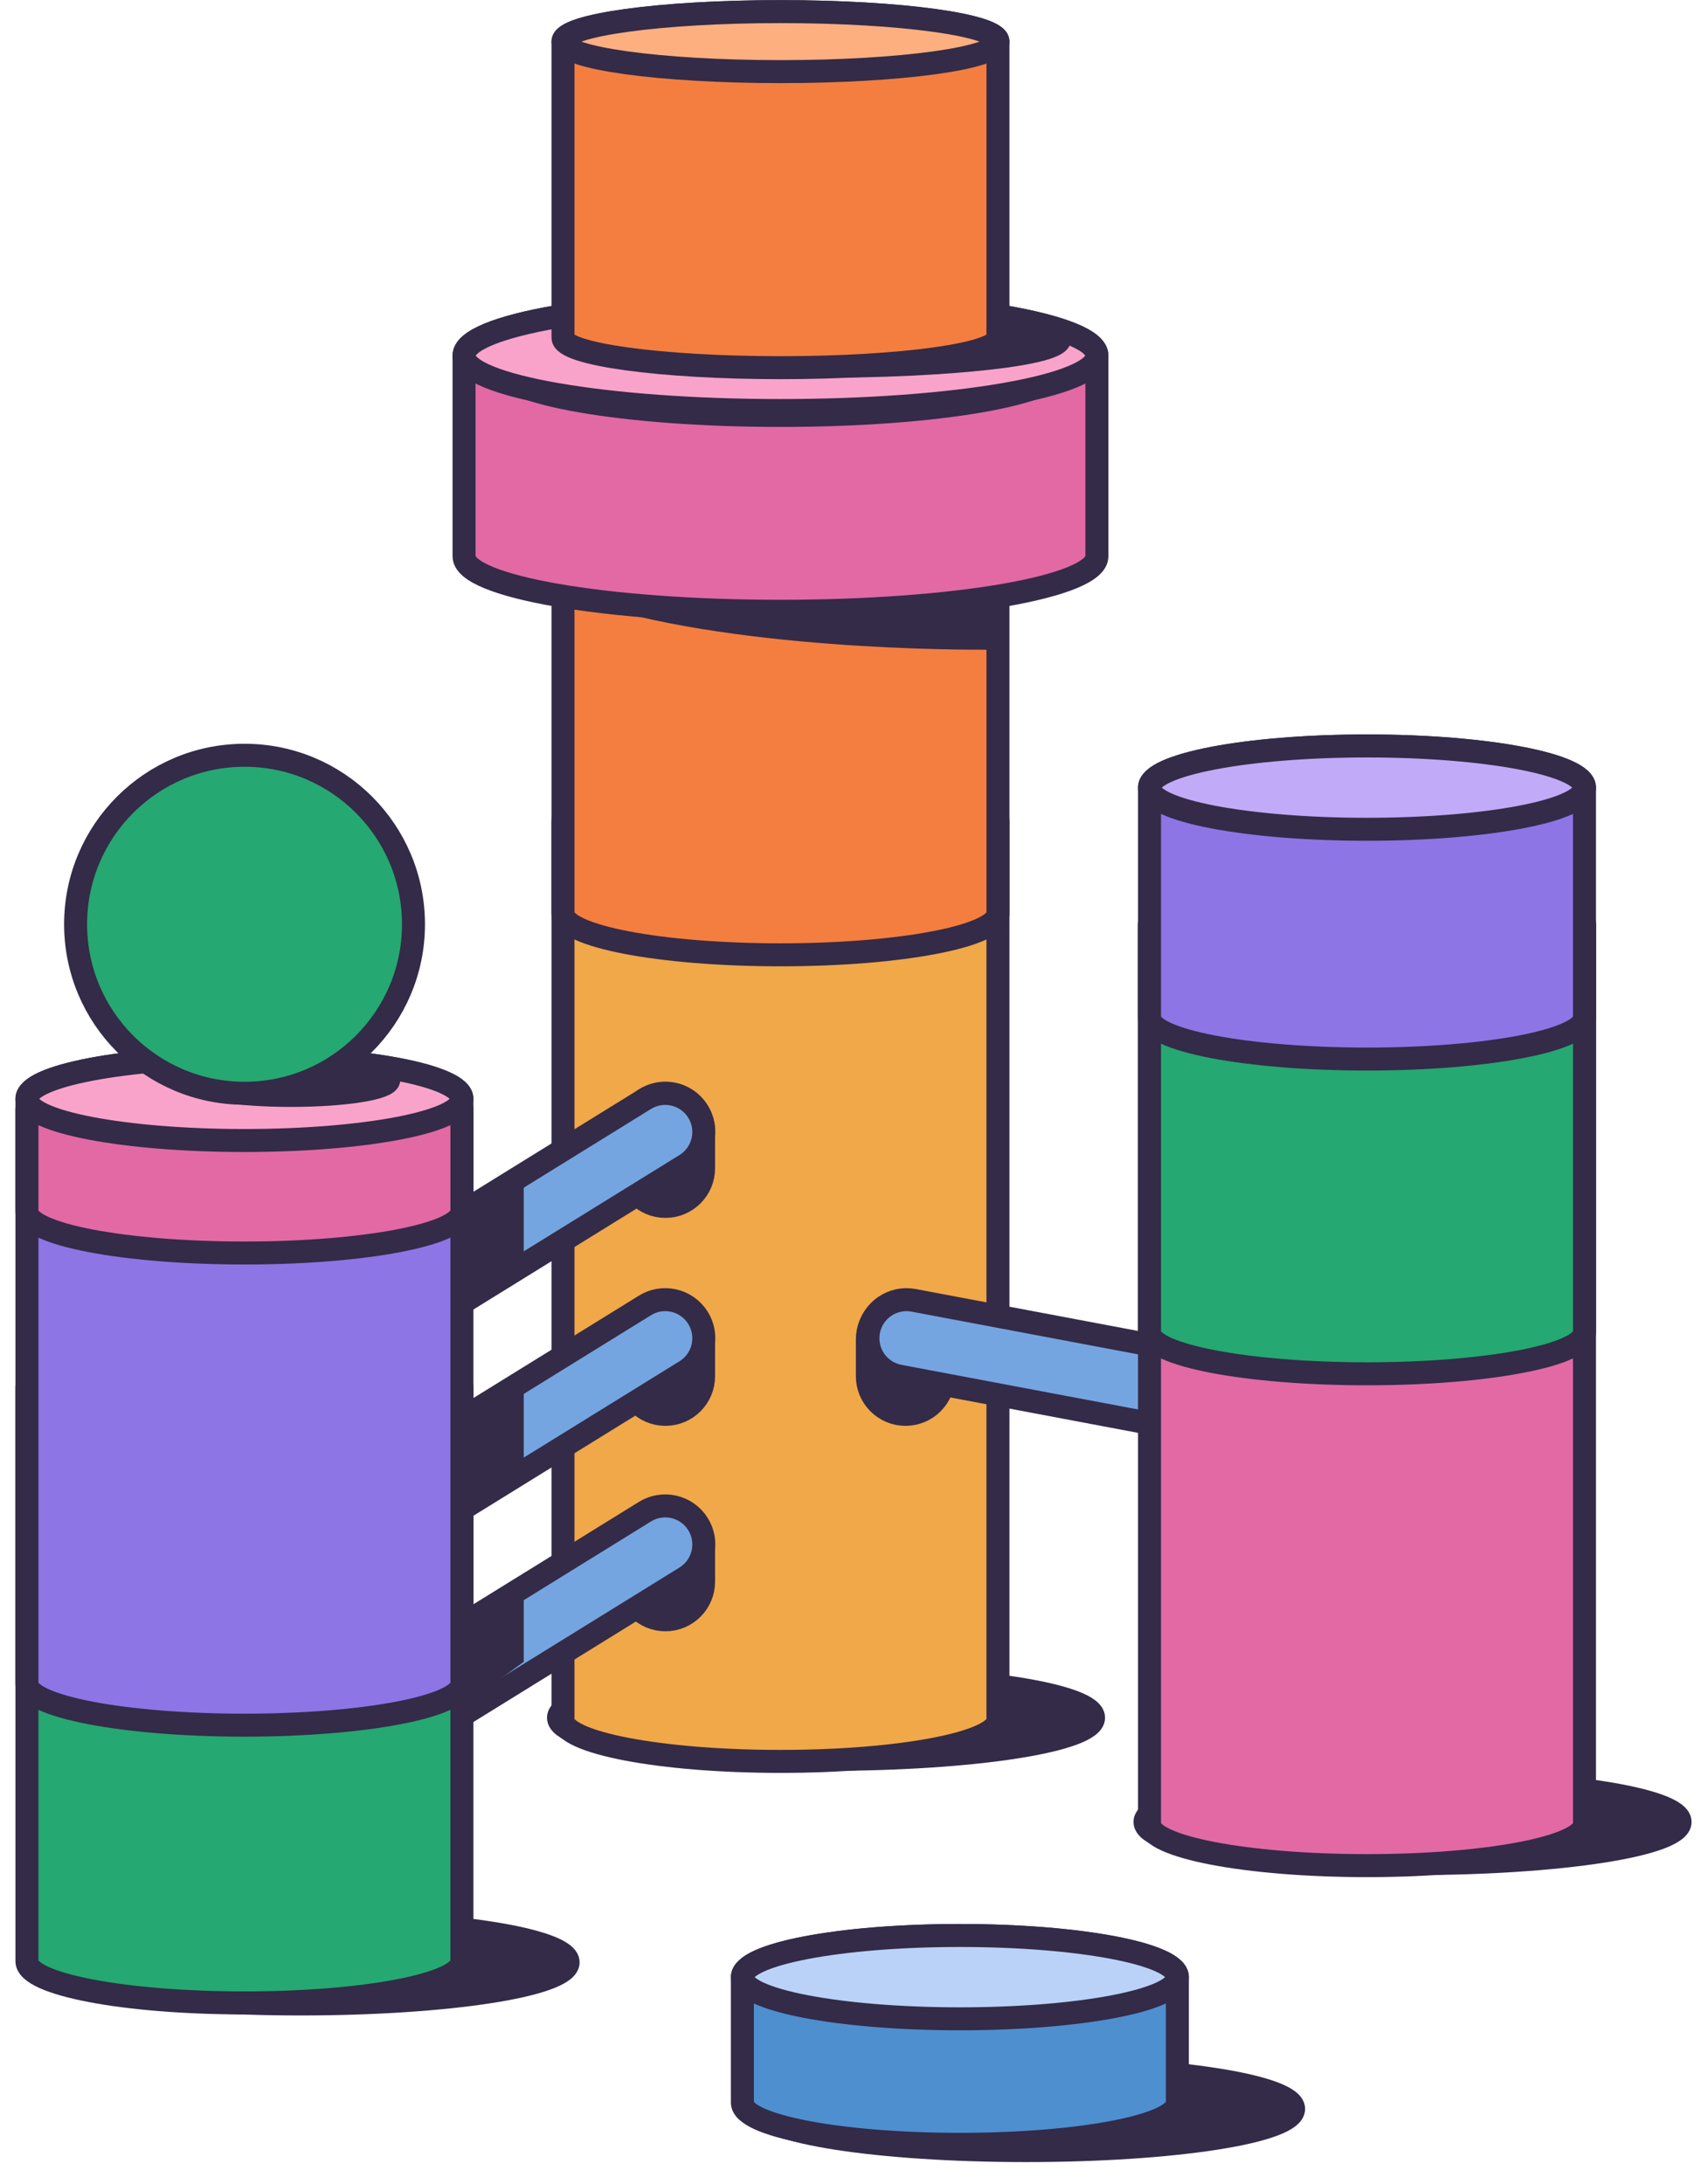 <svg width="74" height="95" viewBox="0 0 74 95" fill="none" xmlns="http://www.w3.org/2000/svg">
<g clip-path="url(#clip0_868_29625)">
<path d="M13.076 87.156C19.504 87.156 24.715 86.345 24.715 85.345C24.715 84.344 19.504 83.533 13.076 83.533C6.648 83.533 1.438 84.344 1.438 85.345C1.438 86.345 6.648 87.156 13.076 87.156Z" fill="#332B48" stroke="#332B48" stroke-miterlimit="10" stroke-linejoin="round"/>
<path d="M35.935 76.519C42.363 76.519 47.574 75.708 47.574 74.707C47.574 73.706 42.363 72.895 35.935 72.895C29.508 72.895 24.297 73.706 24.297 74.707C24.297 75.708 29.508 76.519 35.935 76.519Z" fill="#332B48" stroke="#332B48" stroke-miterlimit="10" stroke-linejoin="round"/>
<path d="M33.954 33.927C28.728 33.927 24.492 34.739 24.492 35.739V47.819V60.701V74.795C24.492 75.795 28.728 76.607 33.954 76.607C39.179 76.607 43.415 75.795 43.415 74.795V60.701V47.819V35.739C43.415 34.739 39.179 33.927 33.954 33.927Z" fill="#F0A848" stroke="#332B48" stroke-miterlimit="10" stroke-linejoin="round"/>
<path d="M30.608 49.205C30.608 48.288 29.865 47.545 28.948 47.545C28.032 47.545 27.289 48.288 27.289 49.205C27.289 49.496 27.289 50.518 27.289 50.809C27.289 51.726 28.032 52.469 28.948 52.469C29.865 52.469 30.608 51.726 30.608 50.809C30.608 50.518 30.608 49.496 30.608 49.205Z" fill="#332B48" stroke="#332B48" stroke-miterlimit="10" stroke-linejoin="round"/>
<path d="M30.608 58.249C30.608 57.333 29.865 56.59 28.948 56.59C28.032 56.59 27.289 57.333 27.289 58.249C27.289 58.54 27.289 59.562 27.289 59.854C27.289 60.77 28.032 61.513 28.948 61.513C29.865 61.513 30.608 60.77 30.608 59.854C30.608 59.562 30.608 58.54 30.608 58.249Z" fill="#332B48" stroke="#332B48" stroke-miterlimit="10" stroke-linejoin="round"/>
<path d="M41.053 58.249C41.053 57.333 40.31 56.59 39.394 56.59C38.477 56.59 37.734 57.333 37.734 58.249C37.734 58.54 37.734 59.562 37.734 59.854C37.734 60.77 38.477 61.513 39.394 61.513C40.31 61.513 41.053 60.77 41.053 59.854C41.053 59.562 41.053 58.54 41.053 58.249Z" fill="#332B48" stroke="#332B48" stroke-miterlimit="10" stroke-linejoin="round"/>
<path d="M30.608 67.184C30.608 66.268 29.865 65.525 28.948 65.525C28.032 65.525 27.289 66.268 27.289 67.184C27.289 67.475 27.289 68.498 27.289 68.789C27.289 69.705 28.032 70.448 28.948 70.448C29.865 70.448 30.608 69.705 30.608 68.789C30.608 68.498 30.608 67.475 30.608 67.184Z" fill="#332B48" stroke="#332B48" stroke-miterlimit="10" stroke-linejoin="round"/>
<path d="M4.732 84.115C3.949 84.611 2.912 84.378 2.417 83.595C1.921 82.813 2.154 81.776 2.937 81.281L28.043 65.755C28.826 65.26 29.862 65.492 30.358 66.275C30.854 67.058 30.621 68.094 29.839 68.59L4.732 84.115Z" fill="#75A5E0" stroke="#332B48" stroke-miterlimit="10" stroke-linejoin="round"/>
<path d="M4.732 75.145C3.949 75.641 2.912 75.408 2.417 74.625C1.921 73.843 2.154 72.806 2.937 72.311L28.043 56.785C28.826 56.289 29.862 56.522 30.358 57.305C30.854 58.088 30.621 59.124 29.839 59.62L4.732 75.145Z" fill="#75A5E0" stroke="#332B48" stroke-miterlimit="10" stroke-linejoin="round"/>
<path d="M39.131 59.852C38.22 59.684 37.618 58.809 37.786 57.898C37.954 56.987 38.829 56.385 39.74 56.553L57.168 59.838C58.079 60.006 58.681 60.881 58.513 61.792C58.345 62.704 57.469 63.306 56.559 63.138L39.131 59.852Z" fill="#75A5E0" stroke="#332B48" stroke-miterlimit="10" stroke-linejoin="round"/>
<path d="M4.732 66.175C3.949 66.671 2.912 66.438 2.417 65.655C1.921 64.873 2.154 63.836 2.937 63.341L28.043 47.815C28.826 47.32 29.862 47.552 30.358 48.335C30.854 49.118 30.621 50.154 29.839 50.65L4.732 66.175Z" fill="#75A5E0" stroke="#332B48" stroke-miterlimit="10" stroke-linejoin="round"/>
<path d="M24.492 39.715C24.492 40.716 28.728 41.527 33.954 41.527C39.179 41.527 43.415 40.716 43.415 39.715V19.963C43.415 18.963 39.179 18.152 33.954 18.152C28.728 18.152 24.492 18.963 24.492 19.963V39.715Z" fill="#F47E3F" stroke="#332B48" stroke-miterlimit="10" stroke-linejoin="round"/>
<path d="M33.954 21.775C39.179 21.775 43.415 20.964 43.415 19.963C43.415 18.963 39.179 18.152 33.954 18.152C28.728 18.152 24.492 18.963 24.492 19.963C24.492 20.964 28.728 21.775 33.954 21.775Z" fill="#FFC8A3" stroke="#332B48" stroke-miterlimit="10" stroke-linejoin="round"/>
<path d="M61.451 81.052C67.879 81.052 73.09 80.241 73.09 79.24C73.09 78.24 67.879 77.428 61.451 77.428C55.023 77.428 49.812 78.24 49.812 79.24C49.812 80.241 55.023 81.052 61.451 81.052Z" fill="#332B48" stroke="#332B48" stroke-miterlimit="10" stroke-linejoin="round"/>
<path d="M44.639 93.533C51.066 93.533 56.277 92.722 56.277 91.721C56.277 90.721 51.066 89.909 44.639 89.909C38.211 89.909 33 90.721 33 91.721C33 92.722 38.211 93.533 44.639 93.533Z" fill="#332B48" stroke="#332B48" stroke-miterlimit="10" stroke-linejoin="round"/>
<path d="M59.469 38.461C54.244 38.461 50.008 39.272 50.008 40.272V52.352V65.234V79.328C50.008 80.329 54.244 81.14 59.469 81.14C64.695 81.14 68.931 80.329 68.931 79.328V65.234V52.352V40.273C68.931 39.272 64.695 38.461 59.469 38.461Z" fill="#E269A4" stroke="#332B48" stroke-miterlimit="10" stroke-linejoin="round"/>
<path d="M50.008 57.937C50.008 58.938 54.244 59.749 59.469 59.749C64.695 59.749 68.931 58.938 68.931 57.937V40.188C68.931 39.187 64.695 38.376 59.469 38.376C54.244 38.376 50.008 39.187 50.008 40.188V57.937Z" fill="#25A871" stroke="#332B48" stroke-miterlimit="10" stroke-linejoin="round"/>
<path d="M50.008 44.249C50.008 45.249 54.244 46.06 59.469 46.06C64.695 46.06 68.931 45.249 68.931 44.249V34.255C68.931 33.254 64.695 32.443 59.469 32.443C54.244 32.443 50.008 33.254 50.008 34.255V44.249Z" fill="#8D75E6" stroke="#332B48" stroke-miterlimit="10" stroke-linejoin="round"/>
<path d="M59.469 36.067C64.695 36.067 68.931 35.255 68.931 34.255C68.931 33.254 64.695 32.443 59.469 32.443C54.244 32.443 50.008 33.254 50.008 34.255C50.008 35.255 54.244 36.067 59.469 36.067Z" fill="#C1AAF7" stroke="#332B48" stroke-miterlimit="10" stroke-linejoin="round"/>
<path d="M32.297 91.449C32.297 92.45 36.533 93.261 41.758 93.261C46.984 93.261 51.22 92.45 51.22 91.449V85.99C51.22 84.989 46.984 84.178 41.758 84.178C36.533 84.178 32.297 84.989 32.297 85.99V91.449Z" fill="#4E8FD0" stroke="#332B48" stroke-miterlimit="10" stroke-linejoin="round"/>
<path d="M41.758 87.802C46.984 87.802 51.22 86.99 51.22 85.99C51.22 84.989 46.984 84.178 41.758 84.178C36.533 84.178 32.297 84.989 32.297 85.99C32.297 86.99 36.533 87.802 41.758 87.802Z" fill="#BBD2F8" stroke="#332B48" stroke-miterlimit="10" stroke-linejoin="round"/>
<path d="M1.172 85.299C1.172 86.3 5.408 87.111 10.633 87.111C15.859 87.111 20.095 86.3 20.095 85.299V60.337C20.095 59.336 15.859 58.525 10.633 58.525C5.408 58.525 1.172 59.336 1.172 60.337V85.299Z" fill="#25A871" stroke="#332B48" stroke-miterlimit="10" stroke-linejoin="round"/>
<path d="M1.172 73.219C1.172 74.22 5.408 75.031 10.633 75.031C15.859 75.031 20.095 74.22 20.095 73.219V48.258C20.095 47.257 15.859 46.446 10.633 46.446C5.408 46.446 1.172 47.257 1.172 48.258V73.219Z" fill="#8D75E6" stroke="#332B48" stroke-miterlimit="10" stroke-linejoin="round"/>
<path d="M1.172 52.684C1.172 53.685 5.408 54.496 10.633 54.496C15.859 54.496 20.095 53.685 20.095 52.684V47.791C20.095 46.791 15.859 45.98 10.633 45.98C5.408 45.98 1.172 46.791 1.172 47.791V52.684Z" fill="#E269A4" stroke="#332B48" stroke-miterlimit="10" stroke-linejoin="round"/>
<path d="M10.633 49.603C15.859 49.603 20.095 48.792 20.095 47.791C20.095 46.791 15.859 45.98 10.633 45.98C5.408 45.98 1.172 46.791 1.172 47.791C1.172 48.792 5.408 49.603 10.633 49.603Z" fill="#FAA3CA" stroke="#332B48" stroke-miterlimit="10" stroke-linejoin="round"/>
<path d="M20.055 52.33V56.501L22.785 54.529V51.041L20.055 52.33Z" fill="#332B48"/>
<path d="M20.055 61.203V65.375L22.785 63.403V59.914L20.055 61.203Z" fill="#332B48"/>
<path d="M20.055 70.077V74.249L22.785 72.277V68.787L20.055 70.077Z" fill="#332B48"/>
<path d="M47.719 15.465C47.719 14.145 41.556 13.075 33.953 13.075C26.351 13.075 20.188 14.145 20.188 15.465C20.188 16.003 20.188 23.658 20.188 24.196C20.188 25.516 26.351 26.586 33.953 26.586C41.556 26.586 47.719 25.516 47.719 24.196C47.719 23.658 47.719 16.003 47.719 15.465Z" fill="#E269A4" stroke="#332B48" stroke-miterlimit="10" stroke-linejoin="round"/>
<path d="M33.959 18.068C40.741 18.068 46.239 17.114 46.239 15.937C46.239 14.759 40.741 13.805 33.959 13.805C27.177 13.805 21.68 14.759 21.68 15.937C21.68 17.114 27.177 18.068 33.959 18.068Z" fill="#FFBFDB" stroke="#332B48" stroke-miterlimit="10" stroke-linejoin="round"/>
<path d="M33.953 17.855C41.556 17.855 47.719 16.785 47.719 15.465C47.719 14.145 41.556 13.075 33.953 13.075C26.351 13.075 20.188 14.145 20.188 15.465C20.188 16.785 26.351 17.855 33.953 17.855Z" fill="#FAA3CA" stroke="#332B48" stroke-miterlimit="10" stroke-linejoin="round"/>
<path d="M26.438 26.471C26.438 26.471 31.247 26.859 34.894 26.781C38.54 26.704 43.35 26.083 43.35 26.083L43.273 28.255C43.273 28.255 33.264 28.41 26.438 26.471Z" fill="#332B48"/>
<path d="M12.661 47.642C15.011 47.642 16.915 47.336 16.915 46.958C16.915 46.58 15.011 46.273 12.661 46.273C10.311 46.273 8.406 46.58 8.406 46.958C8.406 47.336 10.311 47.642 12.661 47.642Z" fill="#332B48" stroke="#332B48" stroke-miterlimit="10" stroke-linejoin="round"/>
<path d="M35.471 15.934C41.34 15.934 46.099 15.402 46.099 14.745C46.099 14.087 41.34 13.555 35.471 13.555C29.602 13.555 24.844 14.087 24.844 14.745C24.844 15.402 29.602 15.934 35.471 15.934Z" fill="#332B48" stroke="#332B48" stroke-miterlimit="10" stroke-linejoin="round"/>
<path d="M10.639 47.548C14.698 47.548 17.988 44.257 17.988 40.198C17.988 36.139 14.698 32.848 10.639 32.848C6.58 32.848 3.289 36.139 3.289 40.198C3.289 44.257 6.58 47.548 10.639 47.548Z" fill="#25A871" stroke="#332B48" stroke-miterlimit="10" stroke-linejoin="round"/>
<path d="M24.492 14.686C24.492 15.407 28.728 15.991 33.954 15.991C39.179 15.991 43.415 15.407 43.415 14.686V1.81C43.415 1.089 39.179 0.505 33.954 0.505C28.728 0.505 24.492 1.089 24.492 1.81V14.686Z" fill="#F47E3F" stroke="#332B48" stroke-miterlimit="10" stroke-linejoin="round"/>
<path d="M33.954 3.115C39.179 3.115 43.415 2.531 43.415 1.81C43.415 1.089 39.179 0.505 33.954 0.505C28.728 0.505 24.492 1.089 24.492 1.81C24.492 2.531 28.728 3.115 33.954 3.115Z" fill="#FEAF7F" stroke="#332B48" stroke-miterlimit="10" stroke-linejoin="round"/>
</g>
<defs>
<clipPath id="clip0_868_29625">
<rect width="74" height="95" fill="white"/>
</clipPath>
</defs>
</svg>
